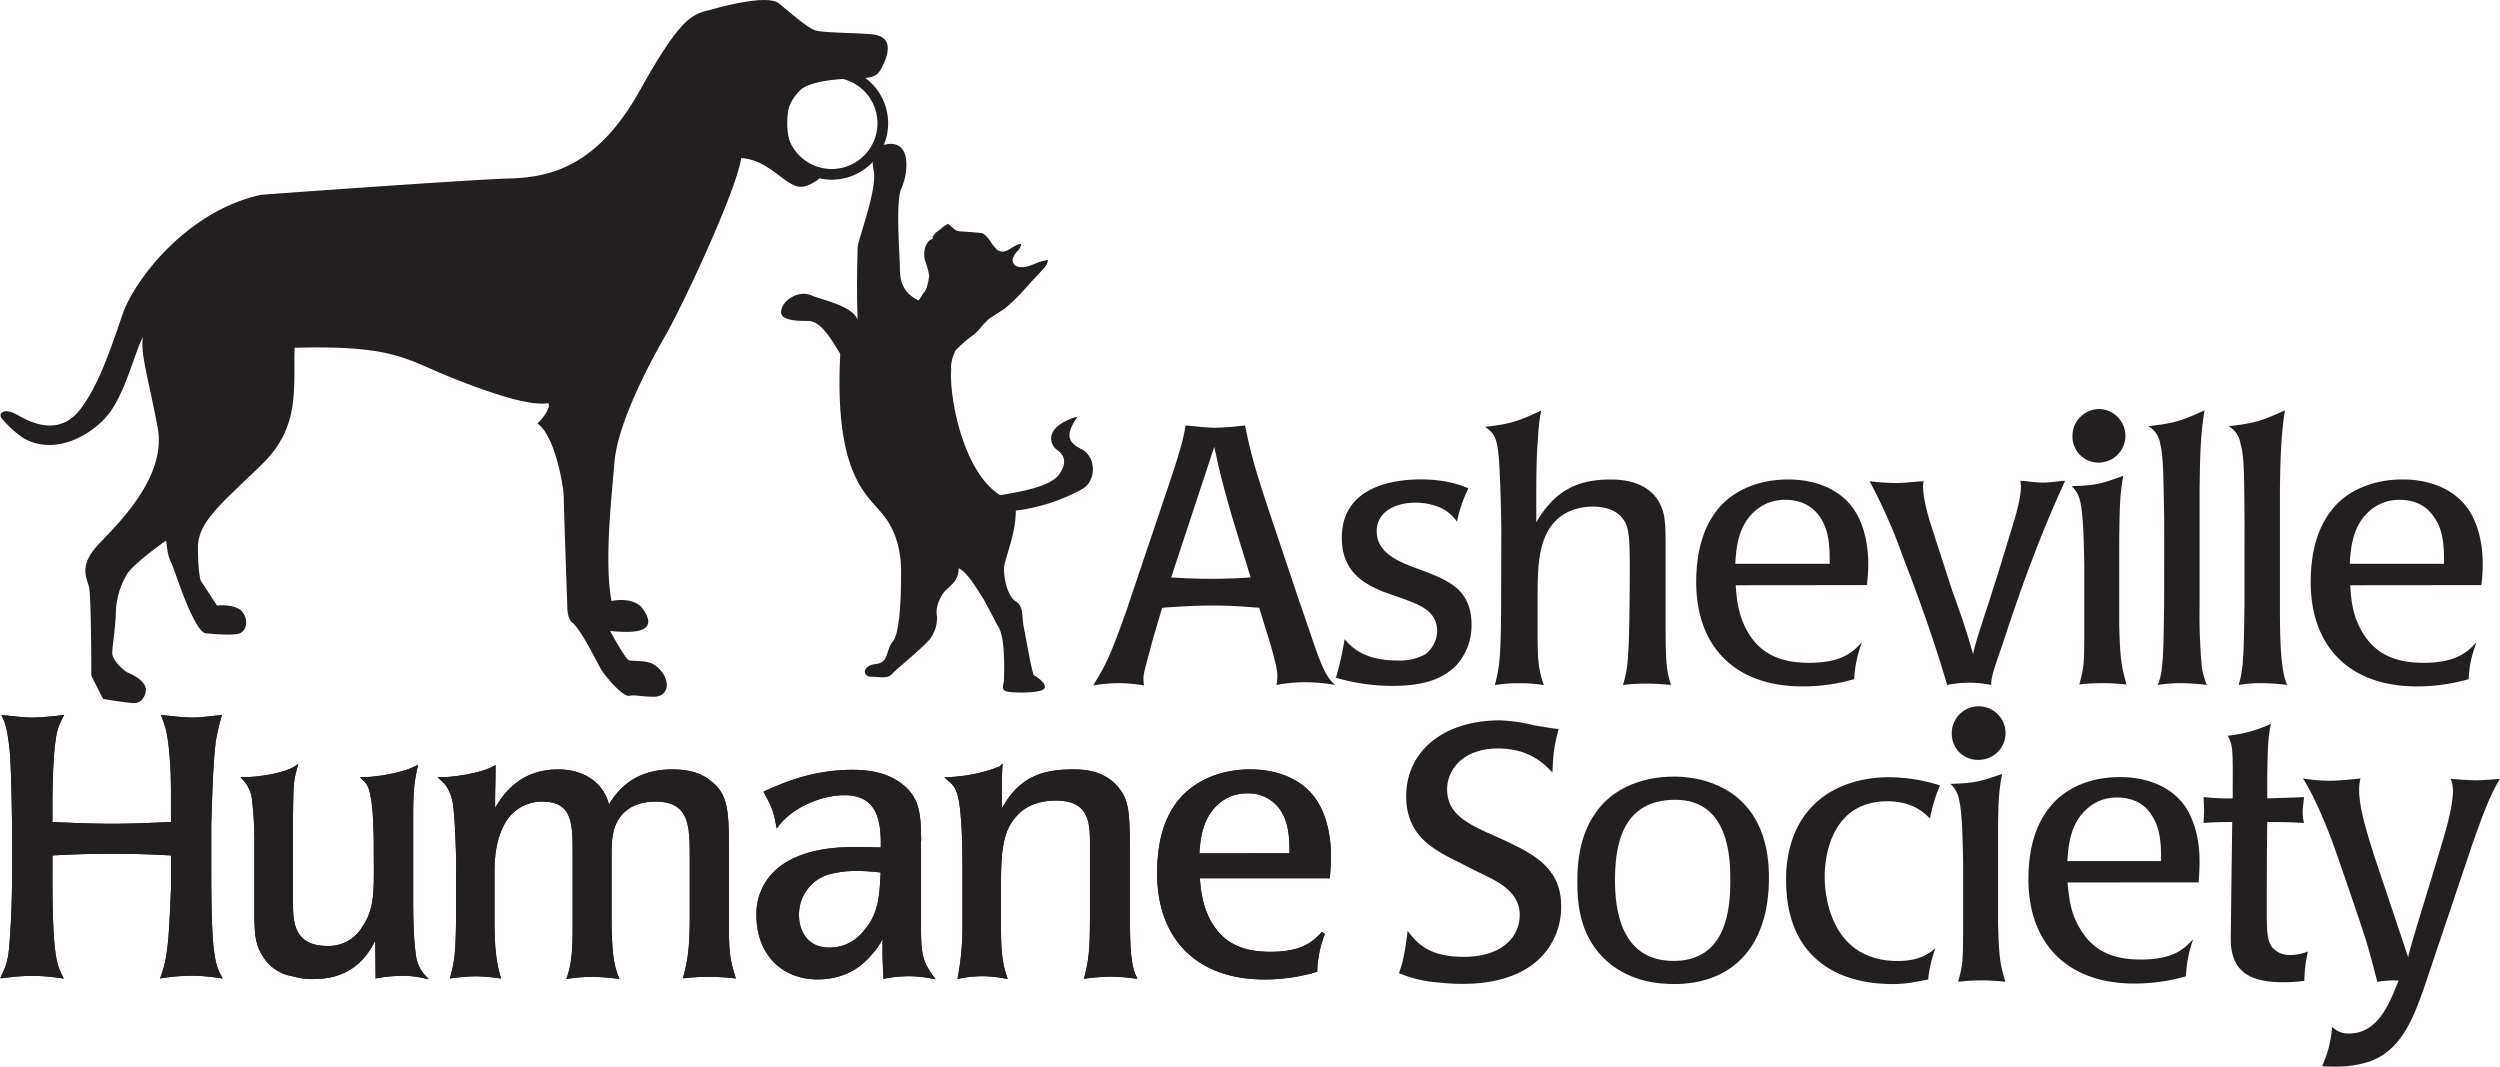 <svg xmlns="http://www.w3.org/2000/svg" viewBox="0 0 800.18 341.4"><defs><style>.cls-1,.cls-2,.cls-3,.cls-4{fill:#231f20;}.cls-1,.cls-2,.cls-5{stroke:#231f20;}.cls-1{stroke-width:1.14px;}.cls-1,.cls-2,.cls-3,.cls-5{fill-rule:evenodd;}.cls-2{stroke-width:1.14px;}.cls-5{fill:none;stroke-width:3.42px;}</style></defs><g id="Layer_2" data-name="Layer 2"><g id="Layer_1-2" data-name="Layer 1"><path class="cls-1" d="M4.46 273.28c0 8.57.0 16.56-.73 27.16-.44 7-1.16 8.72-2.76 12.06a68 68 0 019.3-.73 62.53 62.53.0 019.15.73c-1.75-3.64-3.05-6.25-3.2-28.33V273.28c6.68-.44 13.22-.58 19.9-.58 6.1.0 12.35.14 19.18.58v11c-.59 14.52-.88 21.93-3.2 28.18a64.11 64.11.0 019.15-.73 62.19 62.19.0 019 .73c-1.16-2.18-2-4.07-2.62-10.9-.58-7.41-.58-17.28-.58-28.32v-9.45c.29-8.86.58-19.75 1.45-26.58a73.64 73.64.0 011.75-7.7c-3.05.29-5.81.73-8.72.73s-6.1-.44-9.15-.73c1.16 3 2 5.38 2.61 14.39.3 3.92.3 8 .3 12.92v6.83c-7.12.29-12.93.58-19.32.58s-13.08-.29-19.76-.58V258c0-5.24.15-15 1-20.92a20.29 20.29.0 012.32-7.56 90.28 90.28.0 01-9 .73c-3.05.0-6.1-.44-9.15-.73.87 1.89 1.59 3.93 2.32 11 .44 6 .58 13.95.73 23.24z"/><path class="cls-1" d="M120.23 278.8c0 8.28-.29 13.22-4.07 18.59a13 13 0 01-11.48 5.95c-11.33.0-11.33-8.86-11.47-13.07V261.51c.14-10.31.14-11.48 1.31-15.69-3.35 2.18-11.77 3.49-16.27 3.49a11.23 11.23.0 012.9 5.95A114.78 114.78.0 0182 268.19v26.44c.15 3.78.15 7.41 2.62 11.18a13 13 0 009.15 6.1 21 21 0 006.68.88c13.65.0 18-9.3 20.19-14.24l.15 13.95a45.51 45.51.0 017.7-.73 29.12 29.12.0 017.11.73 12 12 0 01-3.05-6.83c-.72-4.51-.87-12.64-.87-17V261.22c0-8.57.44-11.19 1.31-15.4-4.8 2.33-13.07 3.49-16.42 3.49 1.17 1.16 2 2 2.62 5.66.73 3.49.87 8.43 1 14.09z"/><path class="cls-1" d="M146.52 295.94c-.15 9.73-.58 12.05-1.75 16.56a66.48 66.48.0 017.41-.59 63.77 63.77.0 017.41.59c-1.6-5.67-1.74-10-1.89-16.27V280.39c0-4.21.0-10.89 3.34-17A14.07 14.07.0 01173.53 256c10.32.0 10.32 7.7 10.32 17.14v23.1c0 5.37.0 11.33-1.74 16.41a56.51 56.51.0 017.26-.58 76.88 76.88.0 018 .58c-1.31-3.48-2-6.39-2.18-16.7V275c0-4.65-.15-9.59 2.61-13.51S204.91 256 209.7 256c11.48.0 11.63 8.14 11.63 18.3v21.65c-.15 6.68-.44 10.89-2 16.56a60.44 60.44.0 017.12-.44 81.41 81.41.0 018.28.44c-1.6-5.09-2-7.85-2-16.56V273.57c0-13.51.0-19-5.67-23.24-3.34-2.76-7.55-3.49-11.91-3.49-9.44.0-16.27 4.07-20.48 12.35-1.31-8.43-8.28-12.35-16-12.35-13.22.0-18.3 9.44-20.77 13.94V256c0-3.2.14-5.08.14-10.17-4.06 2.18-12.63 3.49-16.56 3.49 1.6 1.45 2.91 2.9 3.93 7.12.72 4.21 1 13.36 1.16 18.59z"/><path class="cls-1" d="M294.24 267.32c-.14-7.12-.58-12.78-7.4-17-4.8-3.05-10.61-3.35-14.09-3.35-12.79.0-22.37 4.36-27.6 6.69 2.47 4.5 2.9 5.66 3.77 10.16 4.65-5.95 13.8-9.87 21.36-9.87 10.16.0 12.05 7.41 12.2 15v2.9c-3.2-.14-6.25-.14-7.85-.14-3.48.0-16.85-.44-25.42 6.68A18.41 18.41.0 00242.68 293c0 11.91 7.7 19.9 19 19.9 10.45.0 15.39-5.95 17-7.84a19.76 19.76.0 004.36-7.41v8.57c.14 3.2.14 4.65.29 6.39a44.68 44.68.0 017.41-.73 40.64 40.64.0 017.41.73c-3.49-4.79-3.93-7.55-3.93-16.12v-29.2zM255.17 293a13.94 13.94.0 019.88-13.65 35 35 0 019.29-1.16 65.09 65.09.0 018.14.58c-.44 8.13-.58 14.09-6 20a14 14 0 01-10.89 5.09C257.93 303.93 255.17 298 255.17 293z"/><path class="cls-1" d="M361.06 271.24c0-11.33-.43-15-3.34-18.59-4.5-5.81-11.47-5.81-14.38-5.81-11.91.0-18.15 3.92-23.24 14.23v-5.95c0-4.21.0-6.54.15-9.3a51.28 51.28.0 01-16.56 3.49c2 1.74 3.48 2.9 4.21 10 .58 5.81.72 11.91.72 17.72v18a87.46 87.46.0 01-1.45 17.58 40.34 40.34.0 017.26-.73 41.67 41.67.0 017.27.73c-1.89-5.52-1.89-10.46-1.89-19.17v-7.41c0-11.62.0-19.76 5.23-25.28 4.07-4.64 10.17-5.08 12.93-5.08 11.47.0 11.47 8.13 11.47 14.67v18c0 13.66.0 17.43-1.74 24.26a71.28 71.28.0 017.84-.58 63.79 63.79.0 017.56.58c-1.89-4.07-1.89-10.75-2-16.12z"/><path class="cls-1" d="M425.12 280.54c.29-3.92.29-5.67.29-6.83.0-7-1.74-14.09-5.66-18.88-4.65-5.67-12.21-8-19.61-8-10.32.0-17.43 4.21-21.36 8.28-6.1 6.53-7.84 15.54-7.84 24.4.0 20.92 12.64 33.41 33.7 33.41a58.36 58.36.0 0016.41-2.32 36.29 36.29.0 012.47-11.91c-2.76 2.9-6.24 6.53-16.85 6.53-7.11.0-14.67-1.59-19.46-9.87-3-5.38-3.49-10.61-3.78-14.82zm-41.83-6.83c.29-4.94.87-11.91 6.24-16.7a13.87 13.87.0 019.59-3.63A12.81 12.81.0 01410.31 259c3 4.5 3 10 3 14.67z"/><path class="cls-2" d="M4.46 273.28c0 8.57.0 16.56-.73 27.16-.44 7-1.16 8.72-2.76 12.06a68 68 0 019.3-.73 62.53 62.53.0 019.15.73c-1.75-3.64-3.05-6.25-3.2-28.33V273.28c6.68-.44 13.22-.58 19.9-.58 6.1.0 12.35.14 19.18.58v11c-.59 14.52-.88 21.93-3.2 28.18a64.11 64.11.0 019.15-.73 62.19 62.19.0 019 .73c-1.16-2.18-2-4.07-2.62-10.9-.58-7.41-.58-17.28-.58-28.32v-9.45c.29-8.86.58-19.75 1.45-26.58a73.64 73.64.0 011.75-7.7c-3.05.29-5.81.73-8.72.73s-6.1-.44-9.15-.73c1.16 3 2 5.38 2.61 14.39.3 3.92.3 8 .3 12.92v6.83c-7.12.29-12.93.58-19.32.58s-13.08-.29-19.76-.58V258c0-5.24.15-15 1-20.92a20.29 20.29.0 012.32-7.56 90.28 90.28.0 01-9 .73c-3.05.0-6.1-.44-9.15-.73.87 1.89 1.59 3.93 2.32 11 .44 6 .58 13.95.73 23.24z"/><path class="cls-2" d="M120.23 278.8c0 8.28-.29 13.22-4.07 18.59a13 13 0 01-11.48 5.95c-11.33.0-11.33-8.86-11.47-13.07V261.51c.14-10.31.14-11.48 1.31-15.69-3.35 2.18-11.77 3.49-16.27 3.49a11.23 11.23.0 012.9 5.95A114.78 114.78.0 0182 268.19v26.44c.15 3.78.15 7.41 2.62 11.18a13 13 0 009.15 6.1 21 21 0 006.68.88c13.65.0 18-9.3 20.19-14.24l.15 13.95a45.51 45.51.0 017.7-.73 29.12 29.12.0 017.11.73 12 12 0 01-3.05-6.83c-.72-4.51-.87-12.64-.87-17V261.22c0-8.57.44-11.19 1.31-15.4-4.8 2.33-13.07 3.49-16.42 3.49 1.17 1.16 2 2 2.62 5.66.73 3.49.87 8.43 1 14.09z"/><path class="cls-2" d="M146.52 295.94c-.15 9.73-.58 12.05-1.75 16.56a66.48 66.48.0 017.41-.59 63.77 63.77.0 017.41.59c-1.6-5.67-1.74-10-1.89-16.27V280.39c0-4.21.0-10.89 3.34-17A14.07 14.07.0 01173.53 256c10.32.0 10.32 7.7 10.32 17.14v23.1c0 5.37.0 11.33-1.74 16.41a56.51 56.51.0 017.26-.58 76.88 76.88.0 018 .58c-1.31-3.48-2-6.39-2.18-16.7V275c0-4.65-.15-9.59 2.61-13.51S204.91 256 209.7 256c11.48.0 11.63 8.14 11.63 18.3v21.65c-.15 6.68-.44 10.89-2 16.56a60.44 60.44.0 017.12-.44 81.41 81.41.0 018.28.44c-1.6-5.09-2-7.85-2-16.56V273.57c0-13.51.0-19-5.67-23.24-3.34-2.76-7.55-3.49-11.91-3.49-9.44.0-16.27 4.07-20.48 12.35-1.31-8.43-8.28-12.35-16-12.35-13.22.0-18.3 9.44-20.77 13.94V256c0-3.2.14-5.08.14-10.17-4.06 2.18-12.63 3.49-16.56 3.49 1.6 1.45 2.91 2.9 3.93 7.12.72 4.21 1 13.36 1.16 18.59z"/><path class="cls-2" d="M294.24 267.32c-.14-7.12-.58-12.78-7.4-17-4.8-3.05-10.61-3.35-14.09-3.35-12.79.0-22.37 4.36-27.6 6.69 2.47 4.5 2.9 5.66 3.77 10.16 4.65-5.95 13.8-9.87 21.36-9.87 10.16.0 12.05 7.41 12.2 15v2.9c-3.2-.14-6.25-.14-7.85-.14-3.48.0-16.85-.44-25.42 6.68A18.41 18.41.0 00242.68 293c0 11.91 7.7 19.9 19 19.9 10.45.0 15.39-5.95 17-7.84a19.76 19.76.0 004.36-7.41v8.57c.14 3.2.14 4.65.29 6.39a44.68 44.68.0 017.41-.73 40.64 40.64.0 017.41.73c-3.49-4.79-3.93-7.55-3.93-16.12v-29.2zM255.17 293a13.94 13.94.0 019.88-13.65 35 35 0 019.29-1.16 65.09 65.09.0 018.14.58c-.44 8.13-.58 14.09-6 20a14 14 0 01-10.89 5.09C257.93 303.93 255.17 298 255.17 293z"/><path class="cls-2" d="M361.06 271.24c0-11.33-.43-15-3.34-18.59-4.5-5.81-11.47-5.81-14.38-5.81-11.91.0-18.15 3.92-23.24 14.23v-5.95c0-4.21.0-6.54.15-9.3a51.28 51.28.0 01-16.56 3.49c2 1.74 3.48 2.9 4.21 10 .58 5.81.72 11.91.72 17.72v18a87.46 87.46.0 01-1.45 17.58 40.34 40.34.0 017.26-.73 41.67 41.67.0 017.27.73c-1.89-5.52-1.89-10.46-1.89-19.17v-7.41c0-11.62.0-19.76 5.23-25.28 4.07-4.64 10.17-5.08 12.93-5.08 11.47.0 11.47 8.13 11.47 14.67v18c0 13.66.0 17.43-1.74 24.26a71.28 71.28.0 017.84-.58 63.79 63.79.0 017.56.58c-1.89-4.07-1.89-10.75-2-16.12z"/><path class="cls-2" d="M425.12 280.54c.29-3.92.29-5.67.29-6.83.0-7-1.74-14.09-5.66-18.88-4.65-5.67-12.21-8-19.61-8-10.32.0-17.43 4.21-21.36 8.28-6.1 6.53-7.84 15.54-7.84 24.4.0 20.92 12.64 33.41 33.7 33.41a58.36 58.36.0 0016.41-2.32 36.29 36.29.0 012.47-11.91c-2.76 2.9-6.24 6.53-16.85 6.53-7.11.0-14.67-1.59-19.46-9.87-3-5.38-3.49-10.61-3.78-14.82zm-41.83-6.83c.29-4.94.87-11.91 6.24-16.7a13.87 13.87.0 019.59-3.63A12.81 12.81.0 01410.31 259c3 4.5 3 10 3 14.67z"/><path class="cls-3" d="M473.05 279.09c6.4 3.05 13.37 6.24 13.37 13.8.0 6.82-5.52 13.36-17.87 13.36-11.47.0-15-4.5-18-8.28-1 7.7-1.31 9.15-2.76 13.51a39.39 39.39.0 0012.78 3 68.11 68.11.0 007.56.44c12.93.0 20.48-4.07 24.55-8a22.94 22.94.0 007-17c0-12.49-9.44-16.85-19-21.35L474.94 266c-5.66-2.76-11.76-5.81-11.76-13.36.0-6.25 5.08-13.07 16.27-13.07 10.31.0 15.1 5.23 17.43 7.7.29-6.11.43-8 2-13.95-1.89-.14-2.47-.29-7.84-1.16a54.36 54.36.0 00-10.9-1.6c-18 0-30.06 9.73-30.06 24.4.0 11.63 7.69 16.13 13.21 19.18z"/><path class="cls-3" d="M535.52 248.58c-9.59.0-17.43 3.49-22.23 8.43-8.13 8.42-8.42 20-8.42 25.13.0 5.81.29 16.12 8 24.11s18 8.72 22.95 8.72c18.59.0 30.36-11.92 30.36-33.85.0-3.63.0-15.69-8.14-24-4.65-4.94-12.64-8.57-22.51-8.57zm18.3 33.27c0 9-1.16 25.71-18.16 25.71s-18.74-16.71-18.74-25.71c0-10.9 2-25.86 19.32-25.86C553.82 256 553.82 275.6 553.82 281.85z"/><path class="cls-3" d="M571.69 281.85c0 23.53 15.1 33.12 34.13 33.12 4.21.0 6.83-.59 11.33-1.46a40.27 40.27.0 012.32-10c-2.17 1.74-5.08 4.07-12.05 4.07-20.92.0-23.39-19.9-23.39-27 0-7.55 2.76-24.11 20.05-24.11 8.13.0 11.91 3.77 13.65 5.52a52 52 0 013.2-10.61 55.22 55.22.0 00-16.42-2.61c-11.33.0-25.42 4.5-30.79 19.75A39.4 39.4.0 00571.69 281.85z"/><path class="cls-3" d="M628.34 295.36c0 13.21-.15 13.36-1.6 18.88a64.1 64.1.0 017.55-.44 67.8 67.8.0 017.55.44c-1.74-6-2-7.7-2.32-18.88V267.9c0-11.33.29-15 1.31-20.19-7.41 2.62-9.15 2.91-16.56 3.2a8.81 8.81.0 012.76 4.94c1 4.21 1.16 12.34 1.31 20v19.47zm4.79-52.59a7.12 7.12.0 10-7.12-7.11A7.22 7.22.0 00633.13 242.77z"/><path class="cls-3" d="M703.72 282.43c.3-3.93.3-5.67.3-6.83.0-7-1.75-14.09-5.67-18.88-4.79-5.67-12.35-8-19.75-8-10.46.0-17.44 4.06-21.36 8.28-6.1 6.53-8 15.54-8 24.4.0 20.92 12.78 33.41 33.85 33.41a59.73 59.73.0 0016.56-2.32A40 40 0 01702 300.58c-2.76 2.91-6.1 6.54-16.7 6.54-7.12.0-14.82-1.6-19.61-10-3.2-5.23-3.49-10.46-3.93-14.67zm-42-6.83c.29-4.94.88-11.91 6.25-16.7a14 14 0 019.73-3.64c5.09.0 8.86 2.18 11 5.67 3 4.5 3 10 3 14.67z"/><path class="cls-3" d="M714.62 255.55a76.23 76.23.0 01-9.3-.43c0 1.45.15 2.91.15 4.21s-.15 2.76-.15 4.07c4.07-.29 7-.29 9.15-.29L714 299.86c0 2.18.0 6.1 2.32 9.44 1.89 2.47 5.23 5.08 14.24 5.08a51 51 0 007-.43 43.77 43.77.0 011.16-9.44 14.17 14.17.0 01-5.52 1.16 7.35 7.35.0 01-5.66-2.18c-1.89-2-2-5.37-2-11.47.0-9.74.0-19.32.15-28.91 2.76.0 6.53.0 11.77.29a13.91 13.91.0 01-.44-3.49c0-1.6.29-3.05.44-4.79-5.67.29-8.72.29-11.77.43v-7c.14-10 .29-12.63 1.16-16.85a43.47 43.47.0 01-13.8 3.78c1.31 2.61 1.6 3.48 1.6 12.49z"/><path class="cls-3" d="M765.89 318.31c-2 4.35-5.52 12.49-14.09 12.49a7.13 7.13.0 01-5.37-2.18 35.86 35.86.0 01-3.2 12.64c1.89.14 2.91.14 4.51.14a34.55 34.55.0 0011-1.74c9.87-3.78 13.51-13.36 17-23.1l15.69-46.62c4.65-13.22 6.39-16.71 8.72-20.63-2.48.15-5.09.43-7.7.43s-5.38-.28-8-.43c.43 1.74 2.32 4.07-3.2 21.79-3 10.31-10 32.39-10.46 35.3l-10.75-32.11c-3.19-10-4.94-16.41-4.94-21.5a13.1 13.1.0 01.44-3.63c-3.19.3-6.68.73-9.88.73a54.84 54.84.0 01-8.57-.73c.87 1.17 4.94 8 9.88 21.5 3.34 9.44 8.86 25.71 9.44 27.6 1.75 5.23 2.91 10 4.51 16a33.33 33.33.0 016.82-.44z"/><path class="cls-3" d="M361.21 193.53c-5.67 16-6.83 18.59-11.33 25.86a50.76 50.76.0 018.13-.73 49.47 49.47.0 018.14.73 15.61 15.61.0 01-.15-2.33c0-1.45.29-2.32 3.05-12.63l2.91-9.88c5.52-.44 10.89-.73 16.26-.73 4.94.0 9.88.29 14.82.73l3.49 11.33c1.3 4.5 2.32 8.28 2.32 10.46a17.36 17.36.0 01-.29 2.9 48.88 48.88.0 019.15-.87 53.62 53.62.0 019.59.87c-1.89-1.89-3.2-3.2-6-11-1.59-4.5-3.92-11.62-5.51-16l-10.61-31.66c-3.63-11.19-4.79-15.26-6.68-24.41a93 93 0 01-9.3.73c-3.19.0-6.53-.44-9.73-.73-.73 4.36-1.45 7.27-5.23 18.6l-13.07 38.78zm39.07-8.72c-4.07.3-8.42.44-12.49.44-4.36.0-8.72-.14-12.93-.44L388.66 143c.29 1.6.73 3.05 1 4.65 1.74 7.55 2.61 10.31 4.5 17.14z"/><path class="cls-3" d="M449.52 191.79C454.17 193.53 460 195.56 460 202a9.78 9.78.0 01-3.77 7.41 17.37 17.37.0 01-8.87 2c-10.89.0-14.81-4.36-17-6.83a94.41 94.41.0 01-2.76 12.35 64.75 64.75.0 0017.72 2.61c9.88.0 16.12-1.89 20.77-6.54A19 19 0 00471 199.92c0-3.34-.72-7.55-3.77-10.75-3.78-3.92-9.74-5.66-16.13-8.13-4.21-1.74-10.46-4.5-10.46-11 0-6.39 6.25-9.15 12.35-9.15a20.15 20.15.0 017.26 1.3 12.94 12.94.0 016.1 4.8A41.29 41.29.0 01470 156.34c-2.18-1-7.12-2.9-15.11-2.9-11.77.0-25.42 3.78-25.42 18.74.0 11.47 8.13 15 13.07 17.14z"/><path class="cls-3" d="M480.46 195.27c-.14 16.13-.58 18.45-2 24a46 46 0 017.84-.58 48.35 48.35.0 017.85.58c-1.89-5.23-2-8.72-2-17v-14.4c.15-6.54.29-15.55 5.67-21.07 2-2.18 6.1-4.65 12.06-4.65 3.77.0 7.4 1 9.58 3.93 2 2.61 2.18 6.24 2.18 16.27.0 9.44-.14 22.65-.58 27.74a34.72 34.72.0 01-1.6 9.15 61.14 61.14.0 017.27-.44 78.54 78.54.0 018.13.44c-1.31-3.92-1.74-6.39-1.74-18V175.66c0-6.68-.15-8.71-.58-11-2.62-11.18-14.24-11.18-17.14-11.18-11.19.0-18 4.07-23.68 13.65v-7.26c0-5.52.0-13.8.58-19.9a52.76 52.76.0 011-8.57c-7.7 3.63-10.32 4.36-18 5.23 3 2 3.93 3.49 4.51 10.75.43 7.84.58 13.07.72 22.22z"/><path class="cls-3" d="M597.54 187.28a54.07 54.07.0 00.44-6.82c0-7-1.75-14.24-5.81-19-4.8-5.67-12.35-8-19.76-8-10.46.0-17.57 4.07-21.5 8.28-6.1 6.54-8 15.69-8 24.55.0 21.06 12.78 33.41 34 33.41a58.58 58.58.0 0016.55-2.33 39.77 39.77.0 012.47-11.76c-2.76 2.9-6.1 6.53-16.85 6.53-7.12.0-15-1.6-19.75-10-3.05-5.37-3.49-10.6-3.78-14.82zm-42.12-6.82c.29-5.09.87-12.06 6.24-16.85a14.37 14.37.0 019.88-3.63c5.08.0 8.86 2.17 11.18 5.81 2.91 4.35 2.91 10 2.91 14.67z"/><path class="cls-3" d="M639.52 183.51c-5.95 18.74-6.83 20.62-8 25.85-1.74-6.24-3.63-12.05-6.53-19.9l-6.54-20.19c-3.63-11.18-2.91-14.23-2.76-15.25-3.05.15-6.1.58-9.15.58a74.24 74.24.0 01-8.14-.58 172.09 172.09.0 0110.75 24.4c5.23 13.37 10 27 14.09 40.82a34.82 34.82.0 0114.09.0c0-3.34 1.45-6.39 4.65-16.12 10.46-31.81 18.3-47.36 19-49.25-2.33.15-4.65.59-7 .59s-4.94-.44-7.27-.59c0 .88 1 3.2-2.61 14.68z"/><path class="cls-3" d="M667.12 200.36c0 13.07-.15 13.36-1.6 18.73a62.47 62.47.0 017.56-.43 68 68 0 017.55.43c-1.6-5.81-2-7.55-2.33-18.88V172.76c.15-11.48.3-15.11 1.31-20.48-7.41 2.76-9.15 3.05-16.56 3.34a8.79 8.79.0 012.76 4.94c1 4.21 1.16 12.34 1.31 20.19v19.61zm4.79-52.88a7.26 7.26.0 007.12-7.26 7.12 7.12.0 10-14.23.0A7.25 7.25.0 00671.91 147.48z"/><path class="cls-3" d="M692.68 194.26c-.14 6.53-.14 15.1-.72 19.31a19.1 19.1.0 01-1.31 5.67 46.56 46.56.0 017.7-.58 74 74 0 018 .58 27 27 0 01-1.6-5.67 181.8 181.8.0 01-.72-19.46V156.34c.14-8.27.14-16.7 1.59-25-7.69 3.49-9.58 4.07-18 5.08a7.7 7.7.0 013.78 5.52c1 4.22 1 8.14 1.3 24.26z"/><path class="cls-3" d="M718.39 194.26c-.14 6.53-.14 15.1-.72 19.31a27.12 27.12.0 01-1.16 5.67 43.65 43.65.0 017.55-.58 71.5 71.5.0 018 .58 20.73 20.73.0 01-1.45-5.67c-.73-4.64-.87-11.91-.87-19.46V156.34c.14-8.27.29-16.7 1.59-25-7.7 3.49-9.59 4.07-18 5.08a7.7 7.7.0 013.78 5.52c1.16 4.22 1.16 8.14 1.3 24.26z"/><path class="cls-3" d="M794.22 187.28a55.31 55.31.0 00.43-6.82c0-7-1.74-14.24-5.8-19-4.8-5.67-12.35-8-19.76-8-10.46.0-17.58 4.07-21.5 8.28-6.1 6.54-8 15.69-8 24.55.0 21.06 12.79 33.41 34 33.41a58.6 58.6.0 0016.56-2.33c.29-4.5.58-6.24 2.47-11.76-2.76 2.9-6.24 6.53-16.85 6.53-7.12.0-15-1.6-19.75-10-3.2-5.37-3.49-10.6-3.78-14.82zm-42.12-6.82c.29-5.09.87-12.06 6.24-16.85a14.25 14.25.0 019.73-3.63c5.23.0 8.86 2.17 11.19 5.81 3 4.35 3 10 3 14.67z"/><path class="cls-3" d="M624.7 234.64a8.61 8.61.0 018.72-8.57 8.57 8.57.0 01-.15 17.14A8.32 8.32.0 01624.7 234.64z"/><path class="cls-3" d="M663.34 139.49a8.61 8.61.0 018.72-8.57 8.58 8.58.0 01-.15 17.15A8.32 8.32.0 01663.34 139.49z"/><path class="cls-3" d="M237.24 50.58c-1.45 10-17.28 44.16-23.67 55.78-6.54 11.33-15.55 28.9-16.85 41-1 12.35-3.34 32.39-1 45 3.49-.73 8-.29 9.88 2.32s4.5 7.27-4.21 7.56a45.75 45.75.0 01-6.11-.29s4.94 9.15 6.11 9.44c4.5.43 7.26-.29 10.31 3.48s1.89 8.14-2.33 8.14-5.95-.73-8-.29c-1.89.29-6.83-5.23-8.87-8.28-1.74-3.05-6.68-13.22-9.44-15.25-1.45-1.46-1.45-4.22-1.45-4.22s-1.16-32.39-1.16-35.73-2.76-19.76-8.43-23.68c2.33-2.32 4.22-5.23 3.49-6.53-4.94.87-14.82-1.75-30.21-7.85s-19-10.75-51-9.87c-.44 13.5 1.89 25.42-10.75 37.62s-20.19 18.15-20.19 26.29c0 8 .87 10.6.87 10.6l5.23 8s6.54-.73 8.43 2.47c1.88 2.91.72 6.39-2.18 6.68-3.2.44-10-.29-10-.29s-1.46.0-4.07-5.37c-2.76-5.23-5.81-15.11-7-17.58C53.49 177.53 53.2 173 53.2 173s-10.6 7.41-12.63 10.89a25.84 25.84.0 00-3.49 11.91c0 4.07-1.16 11.34-1.16 13.22.0 2 2.76 4.94 4.94 6.25 2.47 1 6.24 3.19 5.81 6-.44 2.46-1.89 3.77-3.78 3.77S33 223.72 33 223.72l-3.77-7.41s0-25-.73-28.46c-1-3.49-3.2-7 3.19-13.8 6.69-7 21.79-21.79 18.74-37.33-2.9-15.55-5.66-24-4.65-28.91-2.46 4.5-5.22 16.27-10.16 23.53s-17.58 15-28.18 8.86A33.35 33.35.0 01.62 134c-1.31-1.46.29-3.64 4.5-1.46 4.07 2.33 12.93 7.27 19.9-.72 6.68-8 10.9-21.79 14.38-31.67S59.16 67.72 83.56 62.34c0 0 67.26-4.93 80-5.23 13.07-.43 27.89-4.21 41.25-28.18S221.7 4.53 227.66 3.08c6.1-1.74 18.3-4.65 21.64-2s9.15 8 11.91 8.71 12.64.73 17.58 1.16 6.39 3.05 4.65 8c-2 4.94-2.76 5.81-7.7 6.1S254 24.72 252.5 33.87c-1.6 9.15.72 14.38 3.77 17.14S265 56 260.92 58.13c-4.21 2.47-5.81 2-9.3-.29C248.28 55.52 243.64 51 237.24 50.58z"/><path class="cls-4" d="M293.9 96.11c-4.5-2.18-5.87-5.75-5.87-10 0-4.06-1.45-21.49.44-25.7s2.47-10.61.0-13.08c-2.62-2.61-7-.43-7-.43s-3.05 1.16-1.88 7.4c1.45 6.11-5.09 22.52-5.09 25s-.43 10.6.0 23c-1.74-4.5-11.33-6.25-15-7.85-3.92-1.59-9 1.6-9.44 4.94-.73 3.34 5.52 3.34 8.71 3.34s6.25 3.78 10.17 10.61c-2 39.22 8.86 45.17 13.95 51.71s5.52 14.24 5.52 18 0 19.18-2.62 22.23c-2.32 2.76-1.16 6.82-5.52 7.26s-4.36 4.07-1.31 4.07c3.2.0 5.09.87 6.83-1.17 2.18-2.18 8.43-7.11 11.62-10.6a11 11 0 002.47-7.84c-.58-2.62 1.16-6.54 3.05-8.28s3.92-3.34 3.92-6.83c2.62 1.16 5.52 6.1 7.7 9.44 1.75 3.05 4.8 9 4.8 9 2.61 3.48 2 15.54 2 17.14s-1.31 3.49 1.16 3.92 8.43.44 10.9-.43.0-3.49-2.47-4.8c-.73-1.16-2.62-12.35-3.34-15.83-.59-3.78.0-6.25-2.47-7.85-2.62-1.59-3.78-7.11-3.78-10.31s3.78-10.6 3.78-18.74A59.08 59.08.0 00346 156.74c5.08-2.47 5.08-10.6.0-13.07s-4.36-5.38-1.16-10.32c-10.17 2.91-9.45 8.57-6.39 10.75s2.46 4.94.58 7.7-7.56 4.94-18.89 6.68c-12.05-7.4-16.41-31.95-15.68-40.23.0.0-.42-2.18 1.23-5.8.33-.71 3.57-3.53 4.54-4.28a18.18 18.18.0 003-2.49 29.35 29.35.0 013.21-3.53c.54-.43 4.18-2.69 5.52-3.68a59.83 59.83.0 006.35-6.27c1.51-1.79 5.25-5.63 6-6.56s1.44-2.47.88-2.4a17.68 17.68.0 00-2.56.64c-.73.26-3.35 1.33-4.26 1.53s-2.88.1-3.38-.39a2.44 2.44.0 01-.88-2.07 6.92 6.92.0 011.44-2.47 3.68 3.68.0 00.9-1.17c.18-.43.9-1.54-.32-1.16a19.27 19.27.0 00-3.28 1.76 4.82 4.82.0 01-1.71.63 3.43 3.43.0 01-2-.59 13.7 13.7.0 01-2.11-2.66c-.57-.92-1.93-2.49-2.73-2.66s-3.86-.38-5.58-.48-2.45-.22-2.88-.52-1.55-1.27-1.86-1.57-.43-.42-.8-.29A8.51 8.51.0 00301.45 73c-.3.31-1.94 1.37-2.12 1.69s-.91.93-.84 1.48-.3.31-.67.55A5.16 5.16.0 00296 79.64a8.48 8.48.0 000 3.48c.19.43 1.47 4.33 1.36 5.31s-.51 3.87-1.47 5-1.17 2-1.88 2.74z"/><path class="cls-5" d="M249.88 39.54a16.34 16.34.0 1016.27-16.42A16.37 16.37.0 00249.88 39.54z"/></g></g></svg>